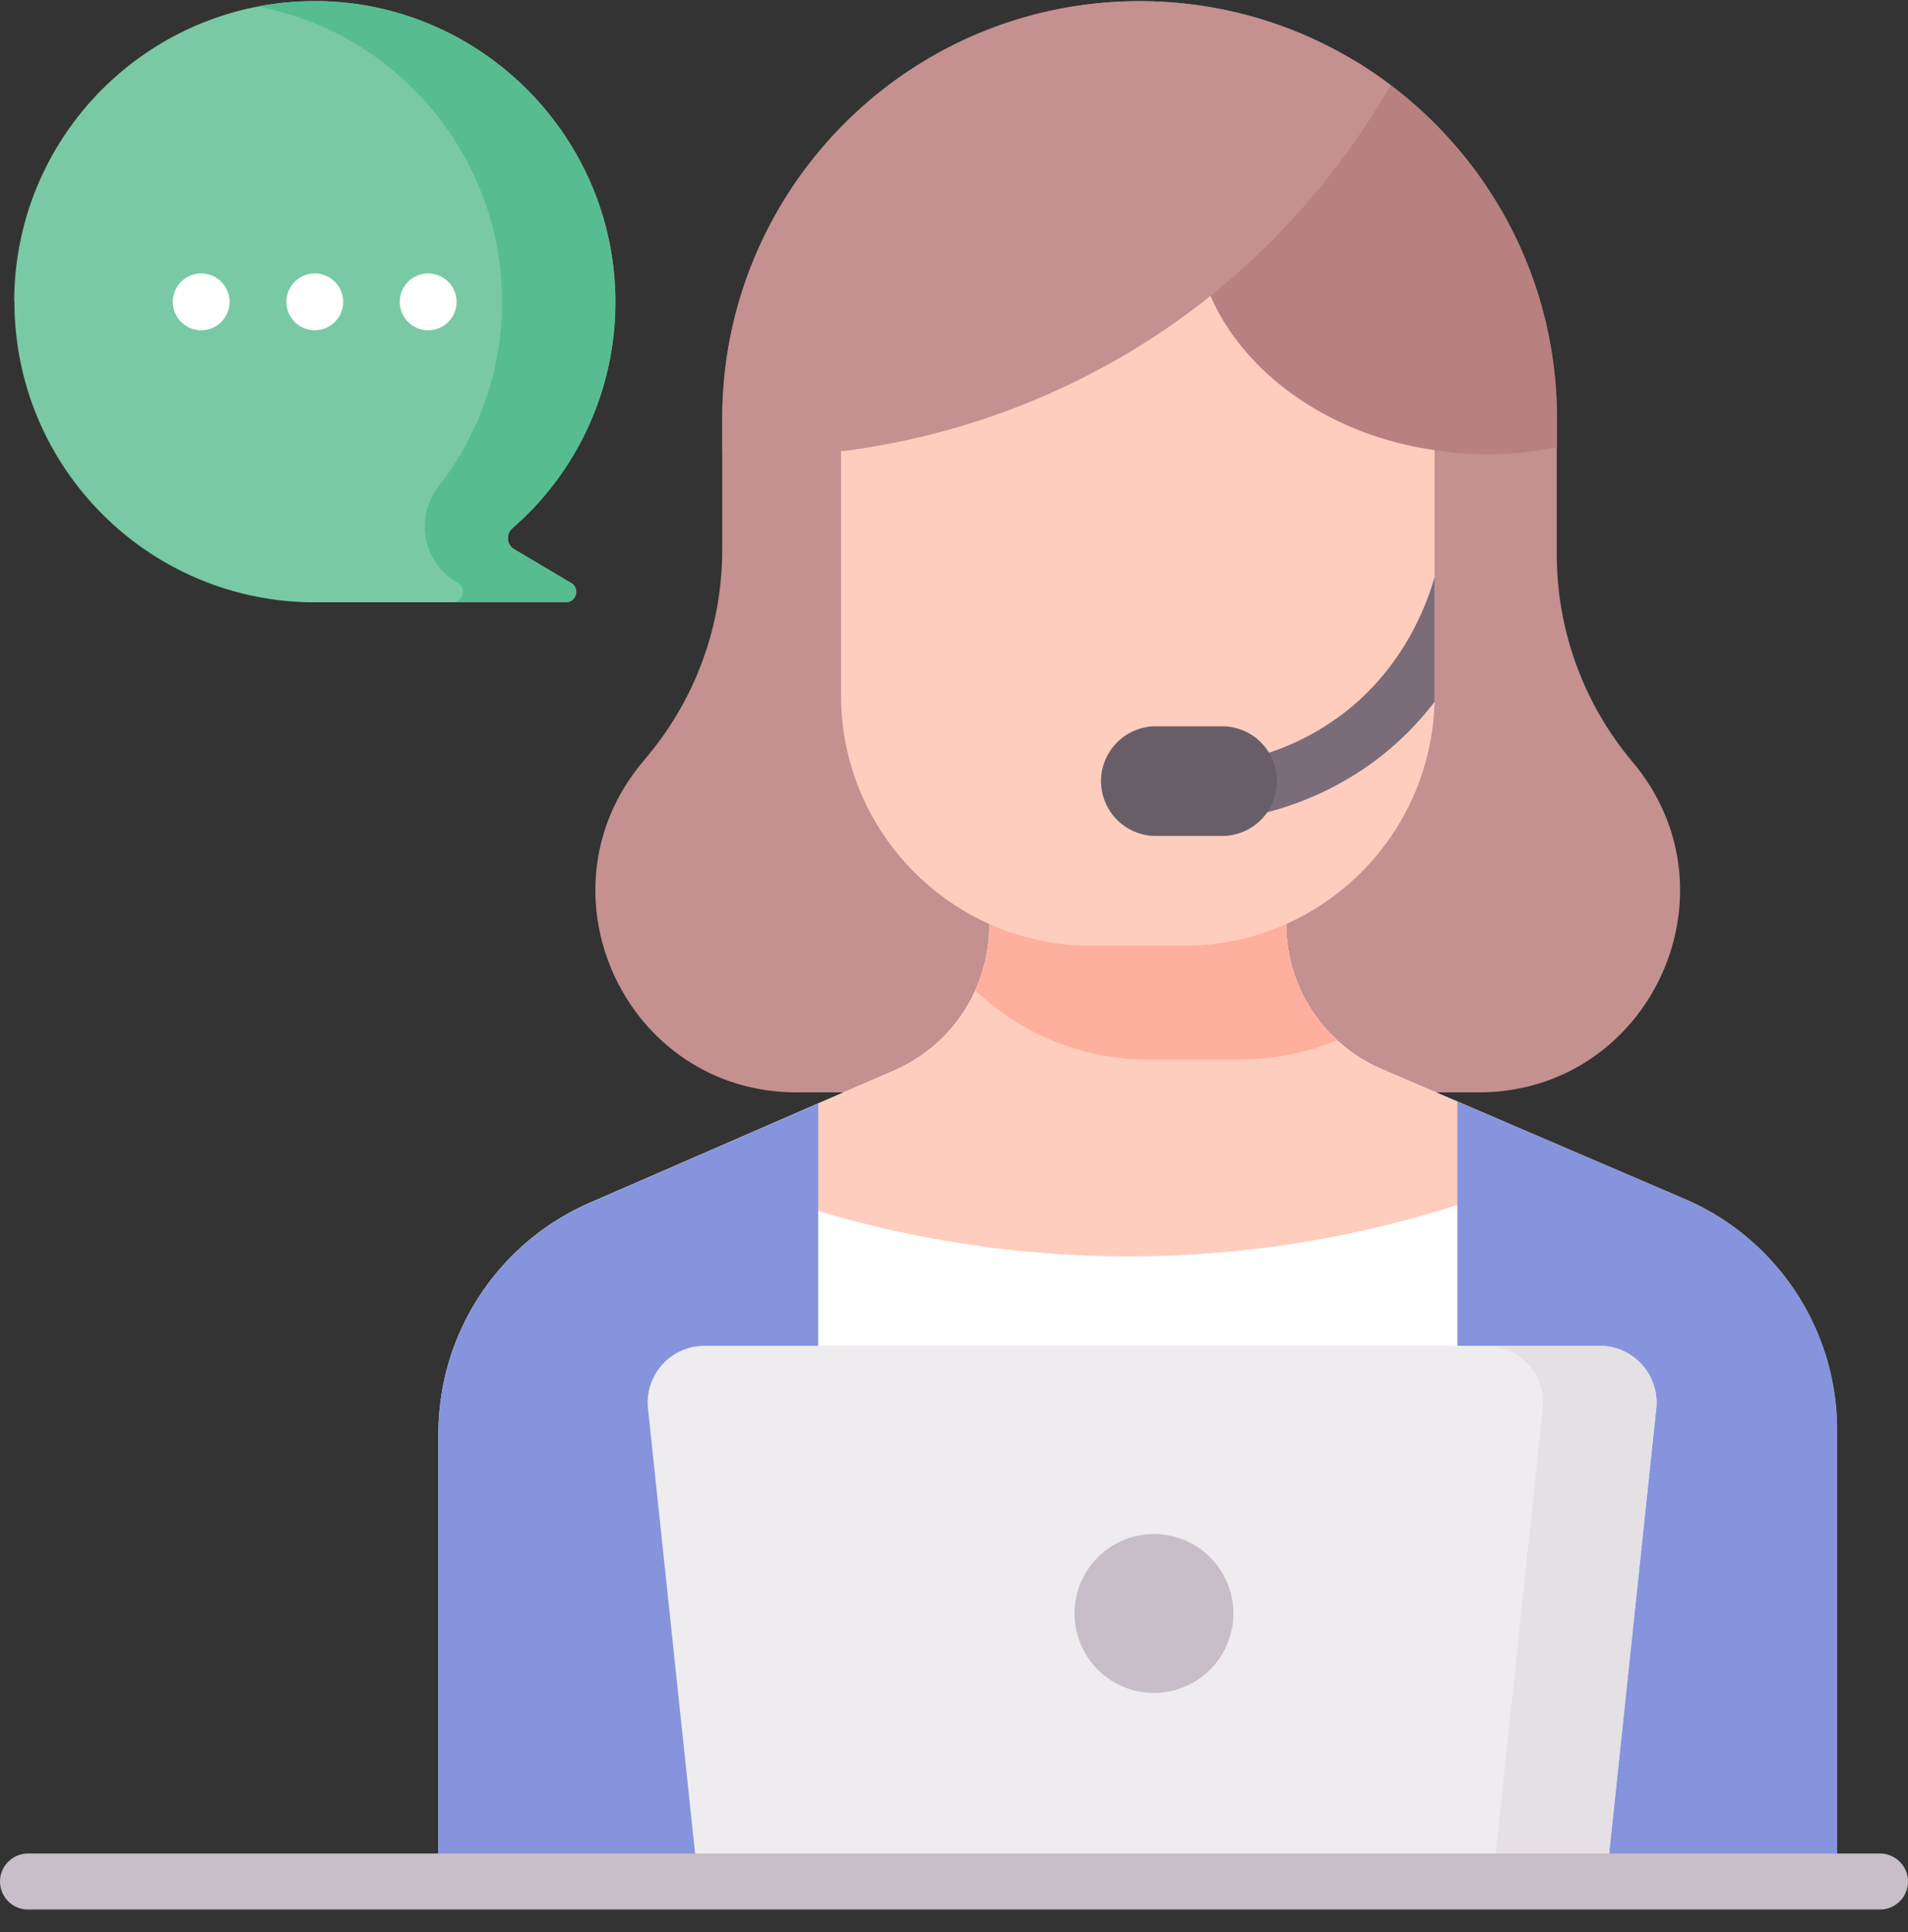 <svg xmlns="http://www.w3.org/2000/svg" width="80" height="81" fill="none"><rect width="100%" height="100%" fill="#333333" stroke="none"/><g clip-path="url(#clip0_69_305824)"><path fill="#7AC9A5" d="M.596 12.654C.596 5.627 6.34-.05 13.384.05c6.826.1 12.369 5.694 12.42 12.52a12.551 12.551 0 0 1-4.32 9.577.54.54 0 0 0 .084.88l2.374 1.409c.385.226.226.813-.227.813h-10.75C6.114 25.115.605 19.53.605 12.646l-.01.008Z"/><path fill="#57BD91" d="m23.933 24.435-2.373-1.408a.548.548 0 0 1-.084-.88 12.526 12.526 0 0 0 4.319-9.703C25.695 5.752 20.269.25 13.577.05a13.08 13.08 0 0 0-2.767.218c5.786 1.107 10.197 6.214 10.239 12.293a12.568 12.568 0 0 1-2.65 7.816c-1.015 1.3-.68 3.186.738 4.025l.05.033c.377.227.226.805-.21.814h4.747c.444 0 .603-.587.226-.814h-.017Z"/><path fill="#C49090" d="M61.996 45.794H33.409c-7.137 0-11.044-8.319-6.49-13.82l.25-.302a13.474 13.474 0 0 0 3.112-8.612v-5.51c.008-9.668 7.84-17.5 17.5-17.5 9.661 0 17.493 7.832 17.493 17.492v5.703c0 3.178 1.124 6.255 3.17 8.687 4.62 5.485.721 13.862-6.448 13.862Z"/><path fill="#fff" d="M77.023 59.958v18.901H18.382V60.1a10.57 10.57 0 0 1 6.457-9.727l9.467-4.118 3.187-1.383a6.626 6.626 0 0 0 3.983-6.072v-1.224H53.93v1.157c0 2.65 1.576 5.04 4.017 6.089l12.805 5.492a10.554 10.554 0 0 1 6.272 9.644Z"/><path fill="#FFCDBE" d="M34.306 50.766a45.424 45.424 0 0 0 13.786 1.896 45.124 45.124 0 0 0 13.015-2.147l1.543-3.673-4.704-2.013a6.627 6.627 0 0 1-4.017-6.088v-1.157H41.476v1.224a6.626 6.626 0 0 1-3.983 6.072l-3.808 1.652.621 4.234Z"/><path fill="#8694DD" d="m70.751 50.314-9.644-4.134v32.679h15.925V59.958a10.53 10.53 0 0 0-6.281-9.644ZM34.306 46.264v32.603H18.382V60.108a10.57 10.57 0 0 1 6.457-9.727l9.467-4.117Z"/><path fill="#FFAF9D" d="M52.018 44.41c1.434 0 2.8-.285 4.042-.805a6.625 6.625 0 0 1-2.13-4.864v-1.157H41.477v1.224a6.57 6.57 0 0 1-.579 2.709 10.481 10.481 0 0 0 7.246 2.901h3.874v-.008Z"/><path fill="#FFCDBE" d="M60.152 18.842V29.14c0 5.803-4.705 10.507-10.508 10.507H45.77c-5.803 0-10.507-4.704-10.507-10.507V18.842a6.836 6.836 0 0 1 6.834-6.834h11.22a6.836 6.836 0 0 1 6.835 6.834Z"/><path fill="#7A6D79" d="M60.151 24.201s-.008.025-.017.042c-.377 1.308-1.375 3.79-3.782 5.644a10.644 10.644 0 0 1-3.798 1.861 1.184 1.184 0 0 0-.847 1.451c.142.537.62.889 1.149.889.1 0 .2-.017.301-.042a13.092 13.092 0 0 0 4.655-2.273 12.66 12.66 0 0 0 2.34-2.356v-5.216Z"/><path fill="#685E68" d="M51.246 35.044h-2.784a2.301 2.301 0 0 1-2.298-2.298 2.301 2.301 0 0 1 2.298-2.298h2.784a2.301 2.301 0 0 1 2.297 2.298 2.301 2.301 0 0 1-2.297 2.298Z"/><path fill="#B88080" d="M50.19 9.282c.268-3.362 3.488-5.601 6.574-6.759 5.099 3.061 8.52 8.638 8.52 15.02v1.198c-.285.06-.562.11-.839.151a14.287 14.287 0 0 1-4.134 0c-6.373-.847-10.44-5.551-10.113-9.618l-.008.008Z"/><path fill="#C49090" d="M47.783.05c3.95 0 7.597 1.308 10.524 3.522-1.46 2.54-4.814 7.572-11.111 11.287a31.07 31.07 0 0 1-11.782 4.042H30.29v-1.358C30.29 7.883 38.122.05 47.783.05Z"/><path fill="#EEECEE" d="M67.338 78.86H29.267L27.17 59.051a2.38 2.38 0 0 1 2.365-2.633h37.543a2.38 2.38 0 0 1 2.365 2.633L67.346 78.86h-.008Z"/><path fill="#E4E0E4" d="M67.078 56.419h-4.755a2.38 2.38 0 0 1 2.365 2.633L62.592 78.86h4.754l2.097-19.807a2.38 2.38 0 0 0-2.365-2.633Z"/><path fill="#C8BEC7" d="M78.826 80.05H1.174A1.177 1.177 0 0 1 0 78.876c0-.645.528-1.174 1.174-1.174h77.652c.646 0 1.174.529 1.174 1.174 0 .646-.528 1.174-1.174 1.174ZM48.302 70.968a3.33 3.33 0 1 0 0-6.658 3.33 3.33 0 0 0 0 6.658Z"/><path fill="#fff" d="M8.436 13.844a1.19 1.19 0 1 0 0-2.381 1.19 1.19 0 0 0 0 2.381ZM13.199 13.844a1.19 1.19 0 1 0 0-2.381 1.19 1.19 0 0 0 0 2.381ZM17.953 13.844a1.19 1.19 0 1 0 0-2.381 1.19 1.19 0 0 0 0 2.381Z"/></g></svg>